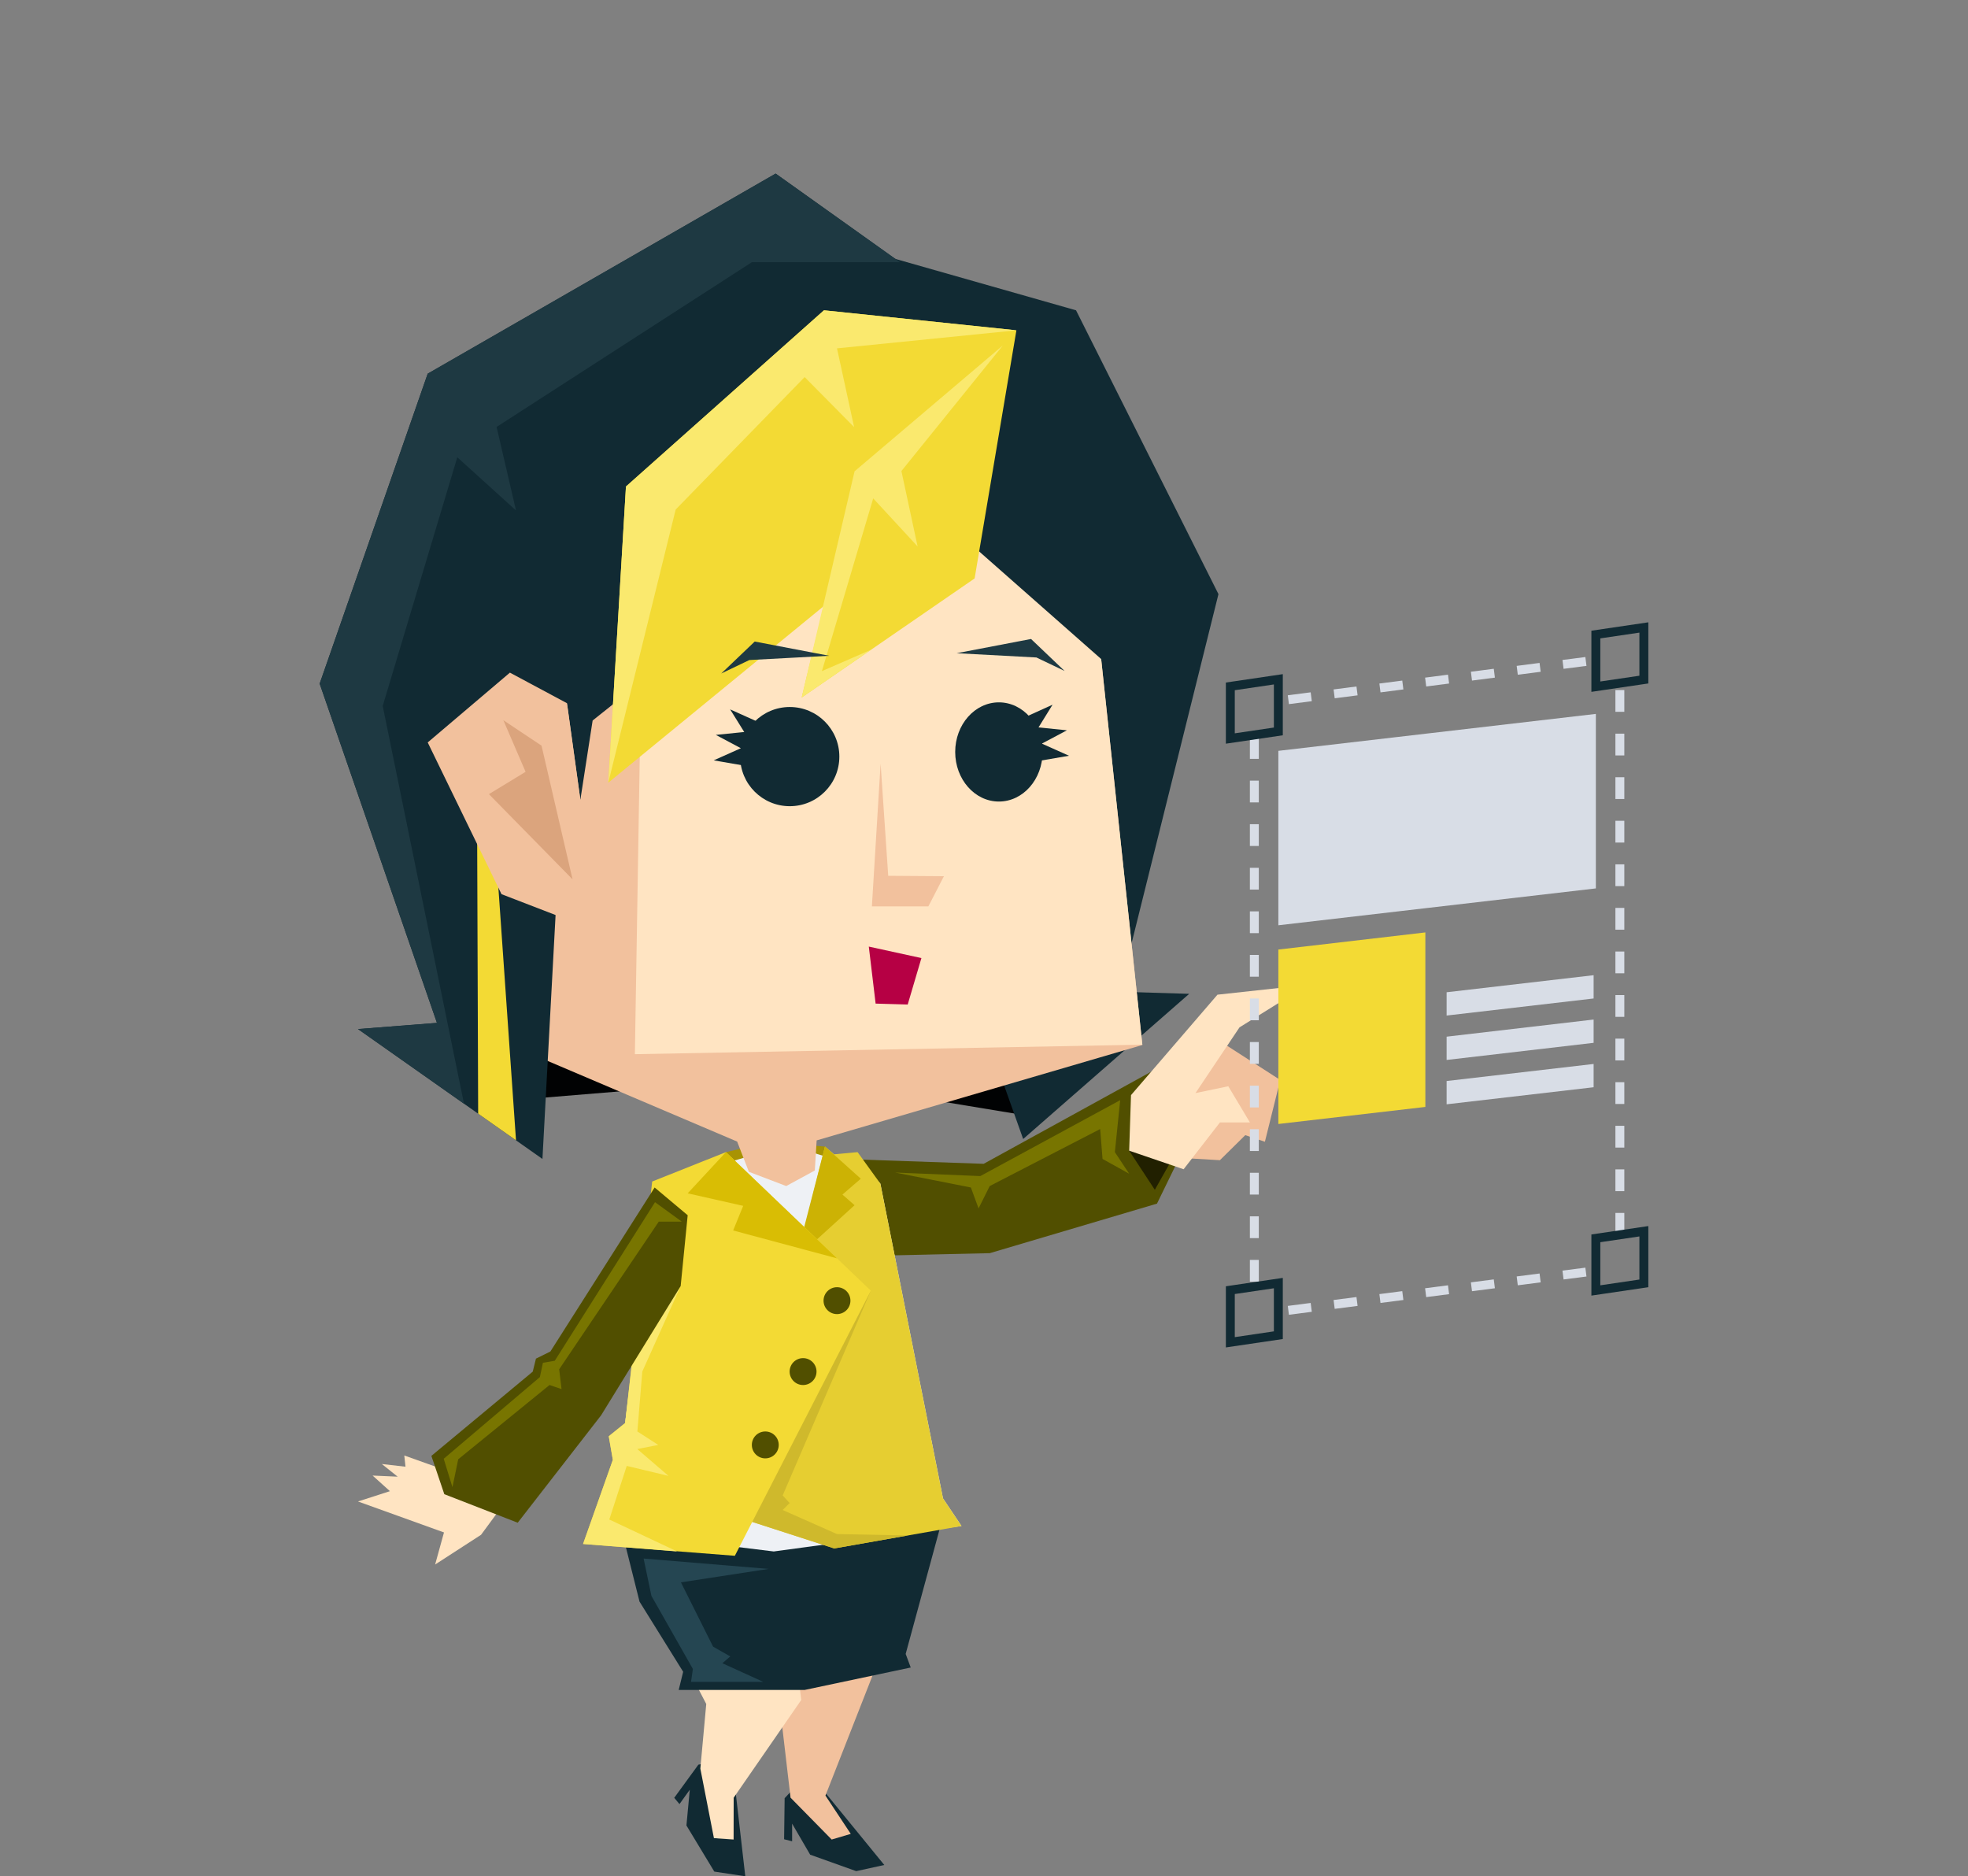 <svg xmlns="http://www.w3.org/2000/svg" id="_レイヤー_2" data-name="レイヤー 2" viewBox="0 0 300 286"><rect x="0" y="0" width="300" height="286" fill="#808080" stroke="none"/><defs><style>.cls-3{fill:#1e3942}.cls-5{fill:#ffe4c2}.cls-7{fill:#fae96e}.cls-9{fill:#514f00}.cls-13{fill:#787500}.cls-15{fill:#112a33}.cls-18{fill:#f3da34}.cls-20{fill:#d8dde6}.cls-21{fill:#f2c19d}</style></defs><g id="_レイヤー_2-2" data-name="レイヤー 2"><path d="M0 0h300v286H0z" style="fill:none"/><path d="m110.66 175.62 6.46-1.51 8.64.66 1 5.08-15.94.94z" style="fill:#a89303"/><path d="m176.34 162.89-26.39 14.51-24.11-.83-.28 15.02 25.32-.57 25.49-7.55 3.83-7.86z" class="cls-9"/><path d="m176.64 164.88 3.3 9.57-3.9 6.91-3.91-5.96z" style="fill:#212000"/><path d="m180.54 176.53 2.86-5.67-2.72-.92 5.06-11.38 9.42 6.06-2.34 9.42-2.99-1.01-3.87 3.82z" class="cls-21"/><path d="m172.41 166.93 13.18-15.31 13.77-1.5-10.41 6.48-6.71 10.02 5-1.04 3.3 5.52h-4.58l-5.53 7.13-8.3-2.83z" class="cls-5"/><path d="m125.89 273.37 8.91 10.91-4.28.94-7.02-2.51-2.75-4.73v2.69l-1.22-.31.08-6.26 2.34-2.51zm-13.88-1.33 1.6 13.96-4.72-.71-4.25-7.03.51-5.45-1.57 2.19-.8-.96 3.68-5.05 3.38-.68z" class="cls-15"/><path d="m142.15 232.11-16.32 41.59 3.86 5.84-2.91.86-6.27-6.38-2.91-24.84-12.93-3.3-.53-15.02z" class="cls-21"/><path d="m94.16 230.86 25.3 5.82 2.68 22.45-10.3 14.9-.01 6.37-3-.21-2.07-10.6.9-9.85-6.99-13.43z" class="cls-5"/><path d="m143.75 231.2-5.69 20.91.77 2.07-16.17 3.42h-19.2l.68-2.77-6.65-10.69-3.33-13.28z" class="cls-15"/><path d="m120.04 174.53-20.16 5.91L95.15 218l-.99 1.4-.37 4.32-3.45 9.38 27.61 3.39 28.62-3.88-2.82-4.21-9.55-47.98-3.81-4.21-3.32.45z" style="fill:#eef1f5"/><path d="m78.23 167.7 42.76-3.52 37.53 6.2-1.45-20.89-78.84 1.26z" style="fill:#010203"/><path d="m164.03 47.3 21.71 43.26-15.08 60.61 10.62.32-25.31 22.13-29.78-83.74 5.78-51.7z" class="cls-15"/><path d="m78.23 74.39 20.21-14.94 64.98-.54 10.72 100.38-49.65 14.54-.28 4.59-4.36 2.37-5.69-2.17-1.79-4.61-29.99-12.76z" class="cls-21"/><path d="m163.42 58.86-64.98.54-1.66 101.29 77.36-1.45z" class="cls-5"/><path d="m143.89 133.56-8.49-.06-1.16-17.1-1.33 21.76h8.61z" class="cls-21"/><path d="m105.58 97.66-15.24 12.17-1.87 12.08-2.04-14.72-3.74 69.47-28.12-19.8 12.04-.94-17.88-51.71L65.2 56.96l53.04-30.5 31.87 22.72z" class="cls-15"/><path d="m142.15 77.79 30.56 26.94L164 54.1l-20.89 3.99z" class="cls-15"/><path d="m154.94 50.35-6.37 37.82-26.36 18.15 3.35-13.92-32.83 26.9 2.69-45.14L125.6 47.3zm-82.21 75.12.16 44.29 5.77 4.06-3.09-44.28z" class="cls-18"/><path d="m86.43 107.19-8.7-4.66-12.53 10.64 11.25 23.13 14.81 5.71z" class="cls-21"/><path d="m87.28 134.04-4.73-20.38-5.82-3.88 3.39 7.87-5.59 3.4z" style="fill:#dba47d"/><path d="m122.54 187.62 3.22-12.85 1.39 1.18 3.58-.33 3.47 4.8 9.55 47.98 2.82 4.21-19.4 3.42-23.03-7.45z" style="fill:#e6ce31"/><path d="m125.76 174.77-4.4 17.04 8.91-8.1-1.85-1.62 2.8-2.42z" style="fill:#ccb204"/><path d="m136.45 178.73 12.99.54 21.32-11.57-.81 7.92 2.18 3.29-4.06-2.25-.36-4.56-16.84 8.69-1.7 3.41-1.17-3.19z" class="cls-13"/><path d="m132.75 196.74-13.44 31.21 1.06 1.16-1.06 1.06 8.28 3.67 10.81.21-11.23 1.98-23.03-7.45z" style="fill:#cfb92c"/><path d="m110.66 175.62 22.09 21.12-20.73 40.41-23.14-1.8 4.54-12.82-.62-3.6 2.5-2.02 4.12-36.81z" class="cls-18"/><path d="m110.66 175.62 16.93 16.19-15.83-4.25 1.53-3.75-8.46-1.91z" style="fill:#d9bd04"/><circle cx="127.59" cy="198.26" r="2.05" class="cls-9"/><circle cx="122.42" cy="209.07" r="2.05" class="cls-9"/><circle cx="116.66" cy="220.25" r="2.05" class="cls-9"/><path d="m103.76 196.04-5.85 13.03-.75 9.13 3.18 2.05-3.19.63 4.75 4.09-6.36-1.52-2.66 8.17 10.34 4.87-14.34-1.14 4.54-12.82-.62-3.6 2.5-2.02 1.61-14.23z" class="cls-7"/><path d="m54.57 228.87 4.87-1.57-2.64-2.38 3.82.17-2.41-1.93 3.6.41-.18-1.71 10.56 3.77 7.03.33-5.89 7.99-7 4.53 1.35-4.89z" class="cls-5"/><path d="m99.79 181.01-15.89 25-2.2 1.09-.49 1.98-15.45 12.84 1.97 5.84 11.19 4.35 12.71-16.37 12.13-19.7 1.07-10.8z" class="cls-9"/><path d="m68.97 226.69.88-4.25 13.92-11.32 1.83.62-.36-3.02 15.18-22.5h3.52l-4.09-2.97-15.28 24.17-1.81.31-.46 2.18-14.66 12.45z" class="cls-13"/><path d="m116.36 256.37-6.24-2.84 1.2-1.04-2.62-1.49-4.9-9.8 13.37-2.05-19.06-1.58 1.19 5.69 6.32 11.14-.28 1.97z" style="fill:#254652"/><path d="m137.2 39.97-18.96-13.51-53.04 30.5-16.47 47.25 17.88 51.71-12.04.94 16.16 11.38-12.39-60.63L69.71 69.7l8.95 8.11-2.96-12.73 38.91-25.11z" class="cls-3"/><path d="m92.73 119.3 2.69-45.14L125.6 47.3l29.34 3.05-27.35 2.75 2.61 12-7.54-7.62L103 77.67z" class="cls-7"/><path d="m122.21 106.32 8.06-34.48 22.61-19.19-15.47 19.15 2.47 11.5-6.77-7.33-7.82 26.33 7.49-3.26z" class="cls-7"/><circle cx="120.39" cy="115.33" r="7.56" class="cls-15"/><path d="m115.99 110.24-4.69-2.11 2.15 3.45-4.33.44 3.82 2.03-4.14 1.85 5.08.88zm42.94 4.38c0 4.18-2.98 7.56-6.66 7.56s-6.66-3.39-6.66-7.56 2.98-7.56 6.66-7.56 6.66 3.39 6.66 7.56" class="cls-15"/><path d="m155.77 109.54 4.68-2.12-2.14 3.46 4.33.44-3.82 2.03 4.14 1.85-5.08.87z" class="cls-15"/><path d="m133.48 152.98 4.89.14 2.09-7.08-8.02-1.75z" style="fill:#b60044"/><path d="m145.83 99.57 12.16.65 4.29 2.05-5.11-4.87zm-19.43.39-12.17.65-4.28 2.05 5.1-4.87z" class="cls-3"/><path d="m196.48 200.41-.17-1.35 3.49-.45.17 1.35zm6.98-.9-.17-1.35 3.49-.45.17 1.35zm6.98-.9-.17-1.35 3.49-.45.17 1.35zm6.97-.89-.17-1.35 3.49-.45.17 1.35zm6.98-.9-.17-1.35 3.49-.45.17 1.35zm6.98-.9-.17-1.35 3.49-.45.17 1.35zm6.98-.89-.17-1.35 3.49-.45.17 1.35zm-46.46.34h-1.36v-3.32h1.36zm0-6.64h-1.36v-3.32h1.36zm0-6.64h-1.36v-3.32h1.36zm0-6.64h-1.36v-3.32h1.36zm0-6.64h-1.36v-3.32h1.36zm0-6.65h-1.36v-3.32h1.36zm0-6.64h-1.36v-3.32h1.36zm0-6.64h-1.36v-3.32h1.36zm0-6.64h-1.36v-3.32h1.36zm0-6.64h-1.36v-3.32h1.36zm0-6.65h-1.36v-3.32h1.36zm0-6.64h-1.36v-3.32h1.36zm0-6.64h-1.36v-3.32h1.36zm4.59-8.34-.17-1.35 3.49-.45.17 1.35zm6.98-.89-.17-1.35 3.49-.45.17 1.35zm6.98-.9-.17-1.35 3.49-.45.17 1.35zm6.97-.9-.17-1.35 3.49-.45.17 1.35zm6.98-.9-.17-1.35 3.49-.45.17 1.35zm6.98-.89-.17-1.35 3.49-.45.17 1.35zm6.98-.9-.17-1.35 3.49-.45.17 1.35zm9.26 86.26h-1.36v-3.32h1.36zm0-6.64h-1.36v-3.32h1.36zm0-6.64h-1.36v-3.32h1.36zm0-6.65h-1.36v-3.32h1.36zm0-6.64h-1.36v-3.32h1.36zm0-6.64h-1.36v-3.32h1.36zm0-6.64h-1.36v-3.32h1.36zm0-6.65h-1.36v-3.32h1.36zm0-6.64h-1.36v-3.32h1.36zm0-6.64h-1.36v-3.32h1.36zm0-6.64h-1.36v-3.32h1.36zm0-6.64h-1.36v-3.32h1.36zm0-6.65h-1.36v-3.32h1.36zm-4.34 26.92-48.4 5.62v-26.59l48.4-5.63z" class="cls-20"/><path d="m217.28 168.73-22.41 2.6v-26.59l22.41-2.61z" class="cls-18"/><path d="m242.93 152.2-22.41 2.6v-3.55l22.41-2.6zm0 6.76-22.41 2.61v-3.55l22.41-2.61zm0 6.77-22.41 2.6v-3.55l22.41-2.6z" class="cls-20"/><path d="M186.87 113.36v-9.32l8.68-1.28v9.32zm1.36-8.15v6.57l5.96-.88v-6.57zm54.36.25v-9.32l8.68-1.28v9.32zm1.36-8.15v6.57l5.96-.88v-6.57zm-57.08 108.08v-9.32l8.68-1.28v9.32zm1.36-8.14v6.57l5.96-.88v-6.57zm54.36.24v-9.32l8.68-1.28v9.32zm1.36-8.14v6.57l5.96-.88v-6.57z" class="cls-15"/></g></svg>